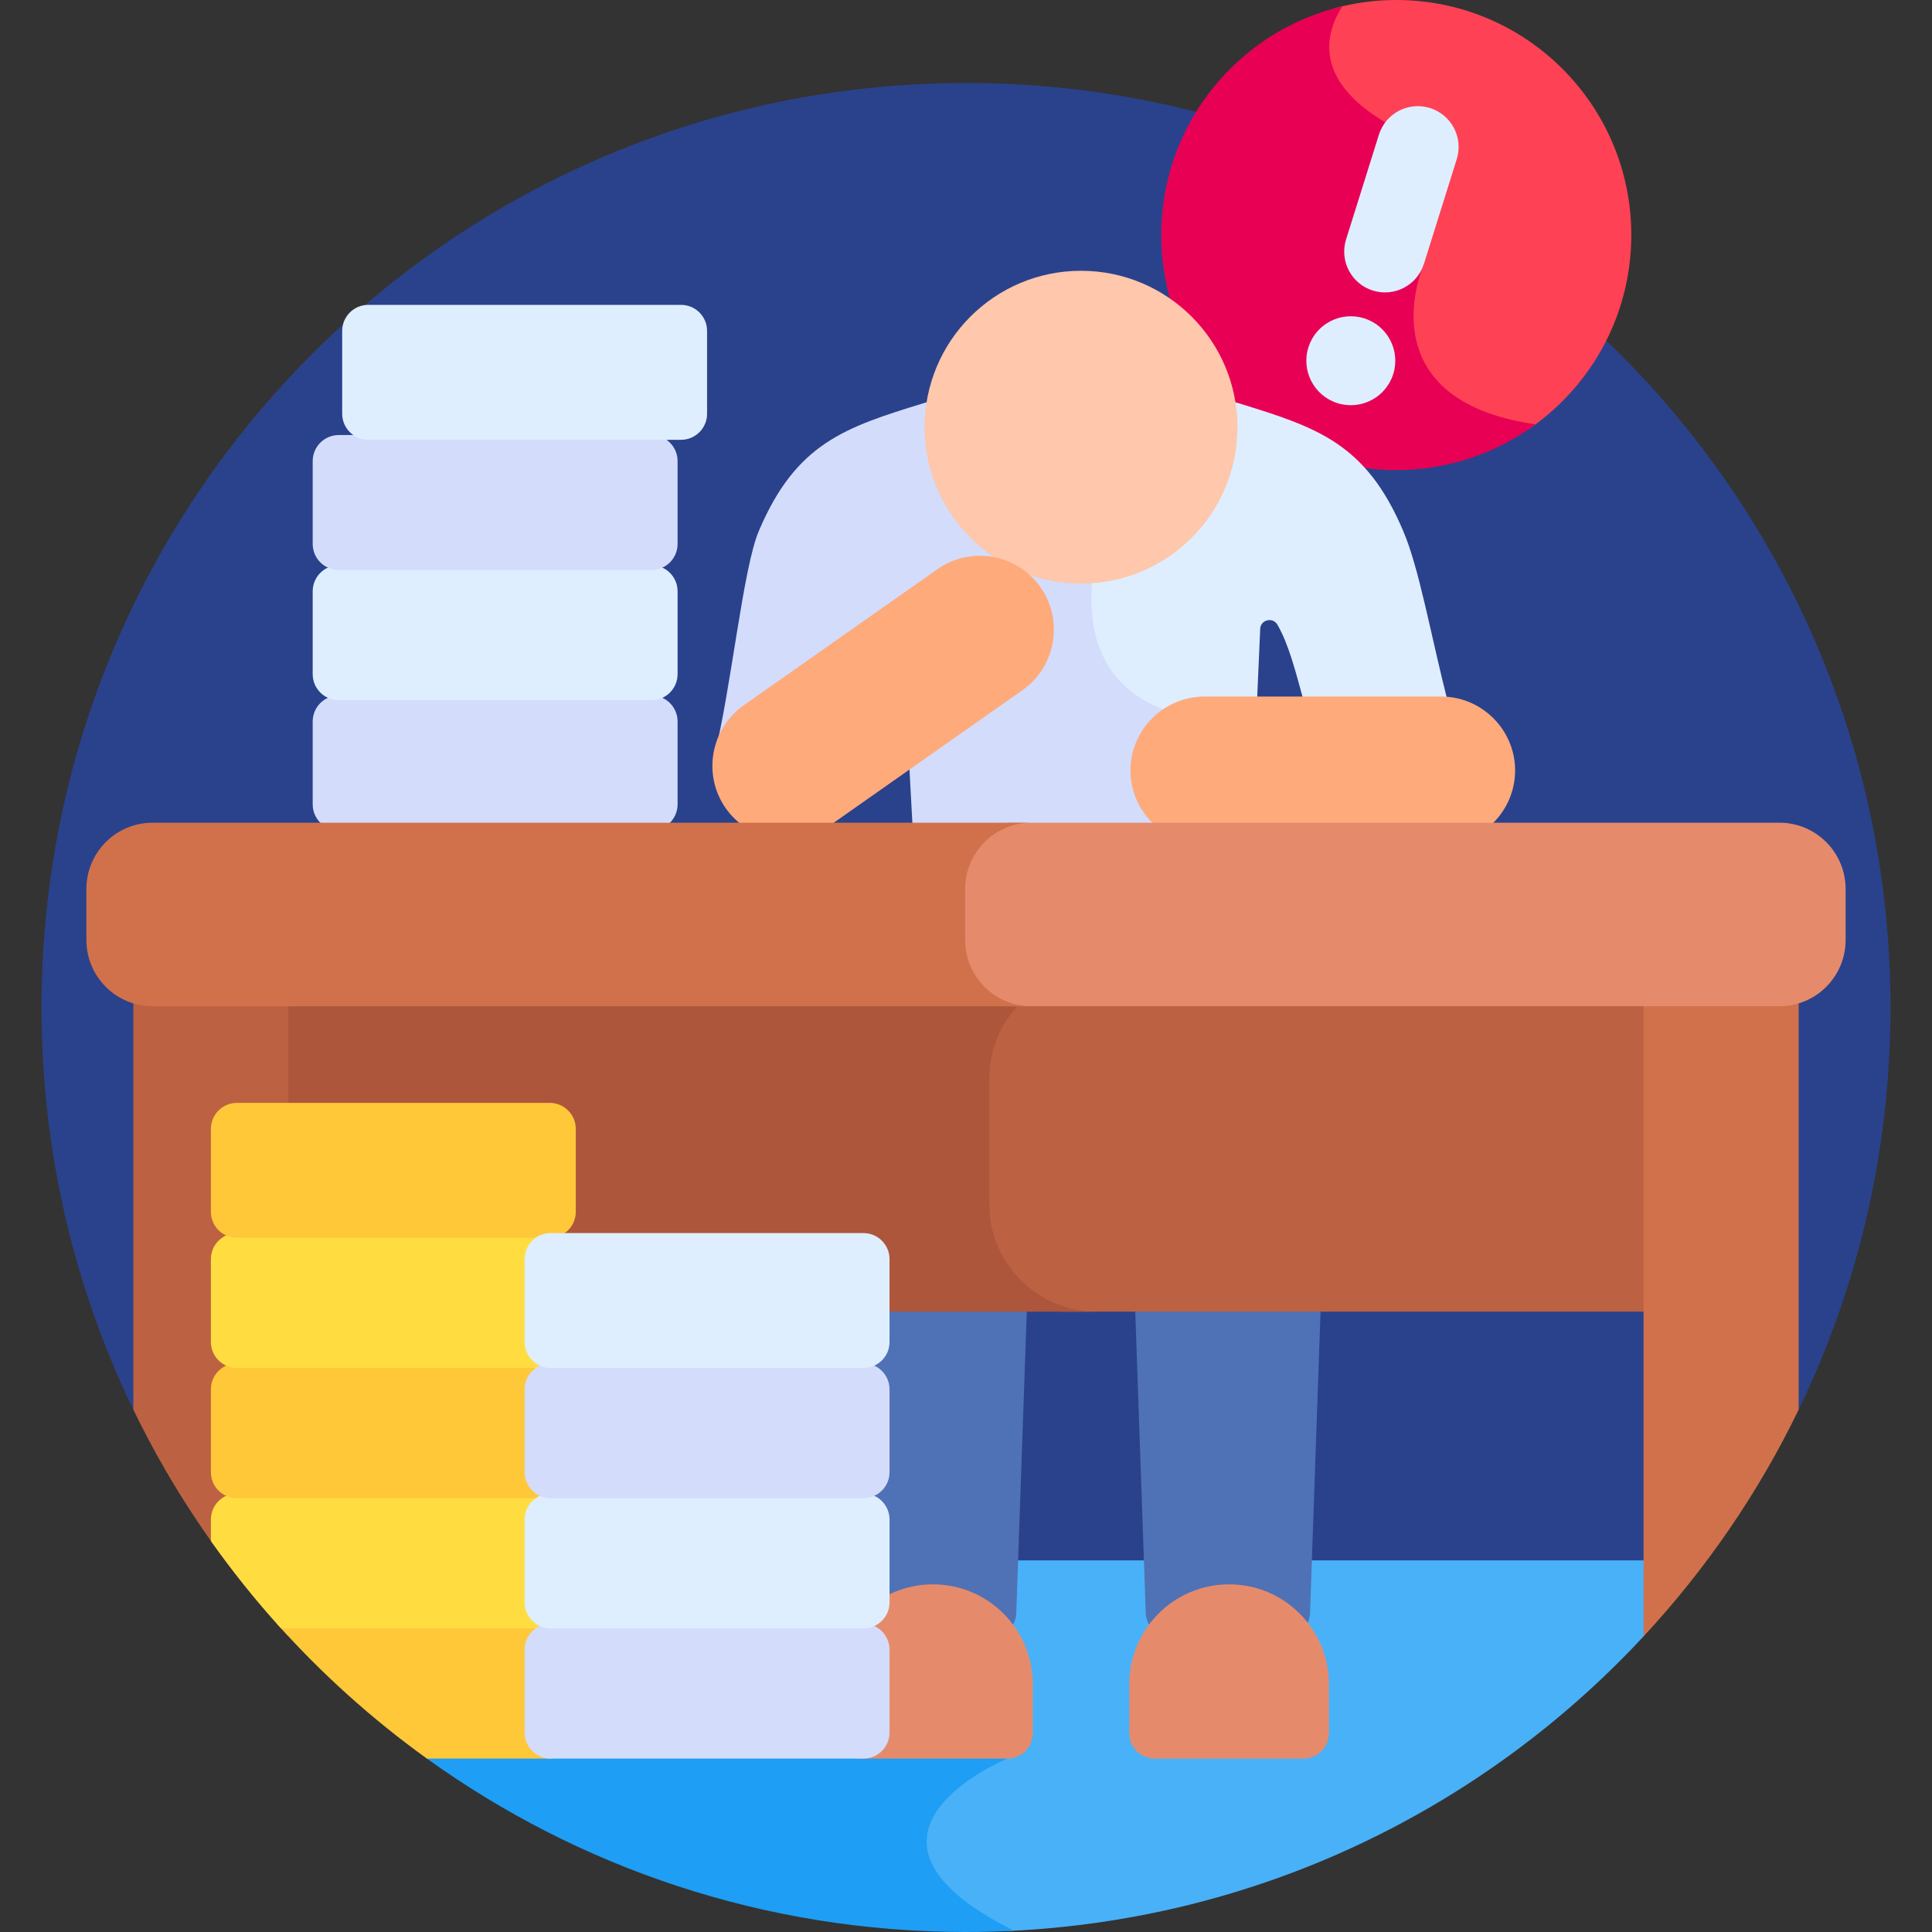 <svg width="100" height="100" viewBox="0 0 100 100" fill="none" xmlns="http://www.w3.org/2000/svg">
<rect x="0" y="0" width="100" height="100" fill="#333333" stroke="none"/>
<g id="overload 1">
<g id="Group">
<path id="Vector" d="M6.903 72.966L13.795 81.157H87.494L93.098 72.965C96.144 66.671 97.852 59.609 97.852 52.148C97.852 25.72 76.428 4.296 50 4.296C23.572 4.296 2.148 25.72 2.148 52.148C2.148 59.61 3.857 66.671 6.903 72.966Z" fill="#2A428C"/>
<path id="Vector_2" d="M49.285 80.766L51.75 91.025C51.75 91.025 42.108 94.971 52.124 99.95C65.127 99.381 76.781 93.626 85.07 84.699L87.761 80.766H49.285Z" fill="#49B1F7"/>
<path id="Vector_3" d="M22.098 91.025C29.953 96.672 39.587 100 50 100C50.834 100 51.662 99.978 52.485 99.935C42.517 94.963 52.14 91.025 52.14 91.025L49.675 80.766H13.466L22.098 91.025Z" fill="#1E9EF4"/>
<path id="Vector_4" d="M68.522 2.722C68.64 4.136 69.625 5.416 71.45 6.525L73.394 13.635C73.171 14.187 72.223 16.845 73.606 19.139C74.568 20.736 76.428 21.763 79.14 22.205C82.337 20.013 84.436 16.335 84.436 12.165C84.436 5.447 78.989 0 72.27 0C71.164 0 70.093 0.151 69.074 0.428C68.722 1.057 68.448 1.844 68.522 2.722Z" fill="#FF4155"/>
<path id="Vector_5" d="M73.703 13.655L71.702 6.334C67.966 4.114 68.595 1.718 69.477 0.326C64.105 1.589 60.105 6.409 60.105 12.165C60.105 18.884 65.552 24.331 72.27 24.331C74.97 24.331 77.463 23.45 79.481 21.963C70.564 20.679 73.703 13.655 73.703 13.655Z" fill="#E80054"/>
<g id="Group_2">
<path id="Vector_6" d="M71.056 15.039C69.943 14.69 69.324 13.505 69.673 12.392L71.371 6.974C71.719 5.862 72.904 5.242 74.017 5.591C75.13 5.94 75.75 7.125 75.401 8.238L73.703 13.655C73.354 14.768 72.169 15.387 71.056 15.039Z" fill="#DEEEFF"/>
<path id="Vector_7" d="M72.114 19.36C71.734 20.573 70.442 21.248 69.229 20.868C68.016 20.488 67.341 19.196 67.721 17.983C68.101 16.77 69.393 16.095 70.606 16.475C71.819 16.855 72.494 18.147 72.114 19.36Z" fill="#DEEEFF"/>
<path id="Vector_8" d="M72.623 27.468C70.7 22.943 68.179 22.124 64.124 20.875C61.475 20.059 58.726 20.818 55.953 20.818C54.45 20.818 52.953 20.596 51.475 20.522L56.913 27.07C56.623 27.861 55.521 31.246 56.797 34.018C57.449 35.435 58.62 36.454 60.278 37.053C60.886 36.612 61.635 36.351 62.433 36.351H65.061L65.226 32.586C65.216 32.09 65.872 31.906 66.12 32.336C66.704 33.348 67.049 34.716 67.497 36.351H74.595C74.714 36.351 74.832 36.357 74.948 36.369C74.063 32.906 73.456 29.395 72.623 27.468Z" fill="#DEEEFF"/>
</g>
<path id="Vector_9" d="M58.813 39.766C58.852 38.514 59.565 37.446 60.587 36.852C60.581 36.85 60.575 36.847 60.569 36.845C54.123 34.697 57.248 27.014 57.248 27.014L51.875 20.544C50.492 20.452 49.125 20.461 47.783 20.875C43.728 22.124 41.207 22.943 39.284 27.467C38.451 29.395 37.844 35.707 36.959 39.169C37.291 39.136 36.92 36.357 44.41 36.351C44.858 34.716 45.203 33.347 45.787 32.335C46.035 31.906 46.691 32.09 46.681 32.585L47.246 42.98H60.659C59.528 42.365 58.77 41.15 58.813 39.766Z" fill="#D3DCFB"/>
<g id="Group_3">
<path id="Vector_10" d="M62.34 43.706H74.595C76.7 43.706 78.422 41.984 78.422 39.879C78.422 37.774 76.7 36.053 74.595 36.053H62.34C60.235 36.053 58.513 37.774 58.513 39.879C58.513 41.984 60.235 43.706 62.34 43.706Z" fill="#FFAA7B"/>
</g>
<g id="Group_4">
<path id="Vector_11" d="M55.953 30.208C60.425 30.208 64.05 26.583 64.05 22.112C64.05 17.641 60.425 14.016 55.953 14.016C51.482 14.016 47.857 17.641 47.857 22.112C47.857 26.583 51.482 30.208 55.953 30.208Z" fill="#FFC7AB"/>
</g>
<path id="Vector_12" d="M51.34 84.716H45.362C44.683 84.716 44.125 84.179 44.1 83.5L43.152 56.266C43.152 53.406 45.492 51.066 48.351 51.066C51.211 51.066 53.551 53.406 53.551 56.266L52.602 83.5C52.577 84.179 52.02 84.716 51.34 84.716Z" fill="#4F71B6"/>
<path id="Vector_13" d="M66.545 84.716H60.567C59.887 84.716 59.33 84.179 59.304 83.5L58.356 56.266C58.356 53.406 60.696 51.066 63.556 51.066C66.415 51.066 68.755 53.406 68.755 56.266L67.807 83.5C67.781 84.179 67.224 84.716 66.545 84.716Z" fill="#4F71B6"/>
<path id="Vector_14" d="M48.289 82.005C45.435 82.005 43.122 84.318 43.122 87.171V89.71C43.122 90.436 43.711 91.025 44.437 91.025H52.14C52.866 91.025 53.455 90.436 53.455 89.71V87.171C53.455 84.318 51.142 82.005 48.289 82.005Z" fill="#E58B6C"/>
<path id="Vector_15" d="M63.618 82.005C60.765 82.005 58.452 84.318 58.452 87.171V89.71C58.452 90.436 59.041 91.025 59.767 91.025H67.47C68.196 91.025 68.784 90.436 68.784 89.71V87.171C68.784 84.318 66.472 82.005 63.618 82.005Z" fill="#E58B6C"/>
<g id="Group_5">
<path id="Vector_16" d="M42.896 42.767L52.924 35.722C54.646 34.513 55.066 32.114 53.856 30.392C52.646 28.669 50.247 28.25 48.525 29.46L38.496 36.505C36.774 37.715 36.355 40.114 37.565 41.836C38.775 43.558 41.174 43.977 42.896 42.767Z" fill="#FFAA7B"/>
</g>
<path id="Vector_17" d="M54.928 50.266C52.652 51.034 51.013 53.185 51.013 55.72V62.437C51.013 64.972 52.652 67.123 54.928 67.891H86.728V50.266H54.928V50.266Z" fill="#BC6242"/>
<path id="Vector_18" d="M51.205 62.326V55.832C51.205 52.758 53.697 50.266 56.77 50.266H13.616V67.891H56.77C53.697 67.891 51.205 65.399 51.205 62.326Z" fill="#AD563B"/>
<path id="Vector_19" d="M6.903 72.966C8.989 77.278 11.706 81.227 14.93 84.699V51.066H6.903V72.966Z" fill="#BC6242"/>
<path id="Vector_20" d="M93.097 72.966V51.066H85.07V84.699C88.294 81.227 91.011 77.278 93.097 72.966Z" fill="#D1714B"/>
<path id="Vector_21" d="M33.723 42.981H17.533C16.788 42.981 16.185 42.377 16.185 41.632V37.345C16.185 36.6 16.788 35.996 17.533 35.996H33.723C34.468 35.996 35.072 36.6 35.072 37.345V41.632C35.072 42.377 34.468 42.981 33.723 42.981Z" fill="#D3DCFB"/>
<path id="Vector_22" d="M33.723 36.242H17.533C16.788 36.242 16.185 35.638 16.185 34.893V30.606C16.185 29.861 16.788 29.257 17.533 29.257H33.723C34.468 29.257 35.072 29.861 35.072 30.606V34.893C35.072 35.638 34.468 36.242 33.723 36.242Z" fill="#DEEEFF"/>
<path id="Vector_23" d="M33.723 29.503H17.533C16.788 29.503 16.185 28.899 16.185 28.154V23.867C16.185 23.122 16.788 22.518 17.533 22.518H33.723C34.468 22.518 35.072 23.122 35.072 23.867V28.154C35.072 28.899 34.468 29.503 33.723 29.503Z" fill="#D3DCFB"/>
<path id="Vector_24" d="M35.25 22.764H19.06C18.315 22.764 17.712 22.16 17.712 21.415V17.128C17.712 16.383 18.315 15.78 19.06 15.78H35.25C35.995 15.78 36.598 16.383 36.598 17.128V21.415C36.598 22.16 35.995 22.764 35.25 22.764Z" fill="#DEEEFF"/>
<path id="Vector_25" d="M92.1 42.583H52.142C50.773 43.089 49.795 44.403 49.795 45.948V48.718C49.795 50.264 50.773 51.577 52.142 52.083H92.1C93.993 52.083 95.528 50.549 95.528 48.656V46.011C95.528 44.118 93.993 42.583 92.1 42.583Z" fill="#E58B6C"/>
<path id="Vector_26" d="M49.958 48.656V46.011C49.958 44.118 51.492 42.583 53.386 42.583H7.9C6.007 42.583 4.472 44.118 4.472 46.011V48.656C4.472 50.549 6.007 52.084 7.9 52.084H53.385C51.492 52.083 49.958 50.549 49.958 48.656Z" fill="#D1714B"/>
<path id="Vector_27" d="M28.454 84.041H14.329C16.655 86.64 19.26 88.984 22.098 91.025H28.454C29.199 91.025 29.803 90.421 29.803 89.677V85.389C29.803 84.644 29.199 84.041 28.454 84.041Z" fill="#FFC839"/>
<path id="Vector_28" d="M28.454 77.302H12.265C11.52 77.302 10.916 77.906 10.916 78.65V79.762C12.036 81.344 13.248 82.855 14.547 84.286H28.454C29.199 84.286 29.803 83.683 29.803 82.938V78.651C29.803 77.906 29.199 77.302 28.454 77.302Z" fill="#FFDD40"/>
<path id="Vector_29" d="M28.454 77.547H12.265C11.52 77.547 10.916 76.944 10.916 76.199V71.911C10.916 71.166 11.52 70.563 12.265 70.563H28.454C29.199 70.563 29.803 71.167 29.803 71.911V76.199C29.803 76.944 29.199 77.547 28.454 77.547Z" fill="#FFC839"/>
<path id="Vector_30" d="M28.454 70.808H12.265C11.52 70.808 10.916 70.204 10.916 69.46V65.172C10.916 64.427 11.52 63.824 12.265 63.824H28.454C29.199 63.824 29.803 64.428 29.803 65.172V69.46C29.803 70.205 29.199 70.808 28.454 70.808Z" fill="#FFDD40"/>
<path id="Vector_31" d="M28.454 64.07H12.265C11.52 64.07 10.916 63.466 10.916 62.721V58.434C10.916 57.689 11.52 57.085 12.265 57.085H28.454C29.199 57.085 29.803 57.689 29.803 58.434V62.721C29.803 63.466 29.199 64.07 28.454 64.07Z" fill="#FFC839"/>
<path id="Vector_32" d="M44.693 91.025H28.503C27.759 91.025 27.155 90.421 27.155 89.676V85.389C27.155 84.644 27.759 84.04 28.503 84.04H44.693C45.438 84.04 46.042 84.644 46.042 85.389V89.676C46.042 90.421 45.438 91.025 44.693 91.025Z" fill="#D3DCFB"/>
<path id="Vector_33" d="M44.693 84.286H28.503C27.759 84.286 27.155 83.682 27.155 82.938V78.65C27.155 77.906 27.759 77.302 28.503 77.302H44.693C45.438 77.302 46.042 77.906 46.042 78.65V82.938C46.042 83.682 45.438 84.286 44.693 84.286Z" fill="#DEEEFF"/>
<path id="Vector_34" d="M44.693 77.547H28.503C27.759 77.547 27.155 76.944 27.155 76.199V71.911C27.155 71.166 27.759 70.563 28.503 70.563H44.693C45.438 70.563 46.042 71.167 46.042 71.911V76.199C46.042 76.944 45.438 77.547 44.693 77.547Z" fill="#D3DCFB"/>
<path id="Vector_35" d="M44.693 70.808H28.503C27.759 70.808 27.155 70.204 27.155 69.46V65.172C27.155 64.427 27.759 63.824 28.503 63.824H44.693C45.438 63.824 46.042 64.428 46.042 65.172V69.46C46.042 70.205 45.438 70.808 44.693 70.808Z" fill="#DEEEFF"/>
</g>
</g>
</svg>
